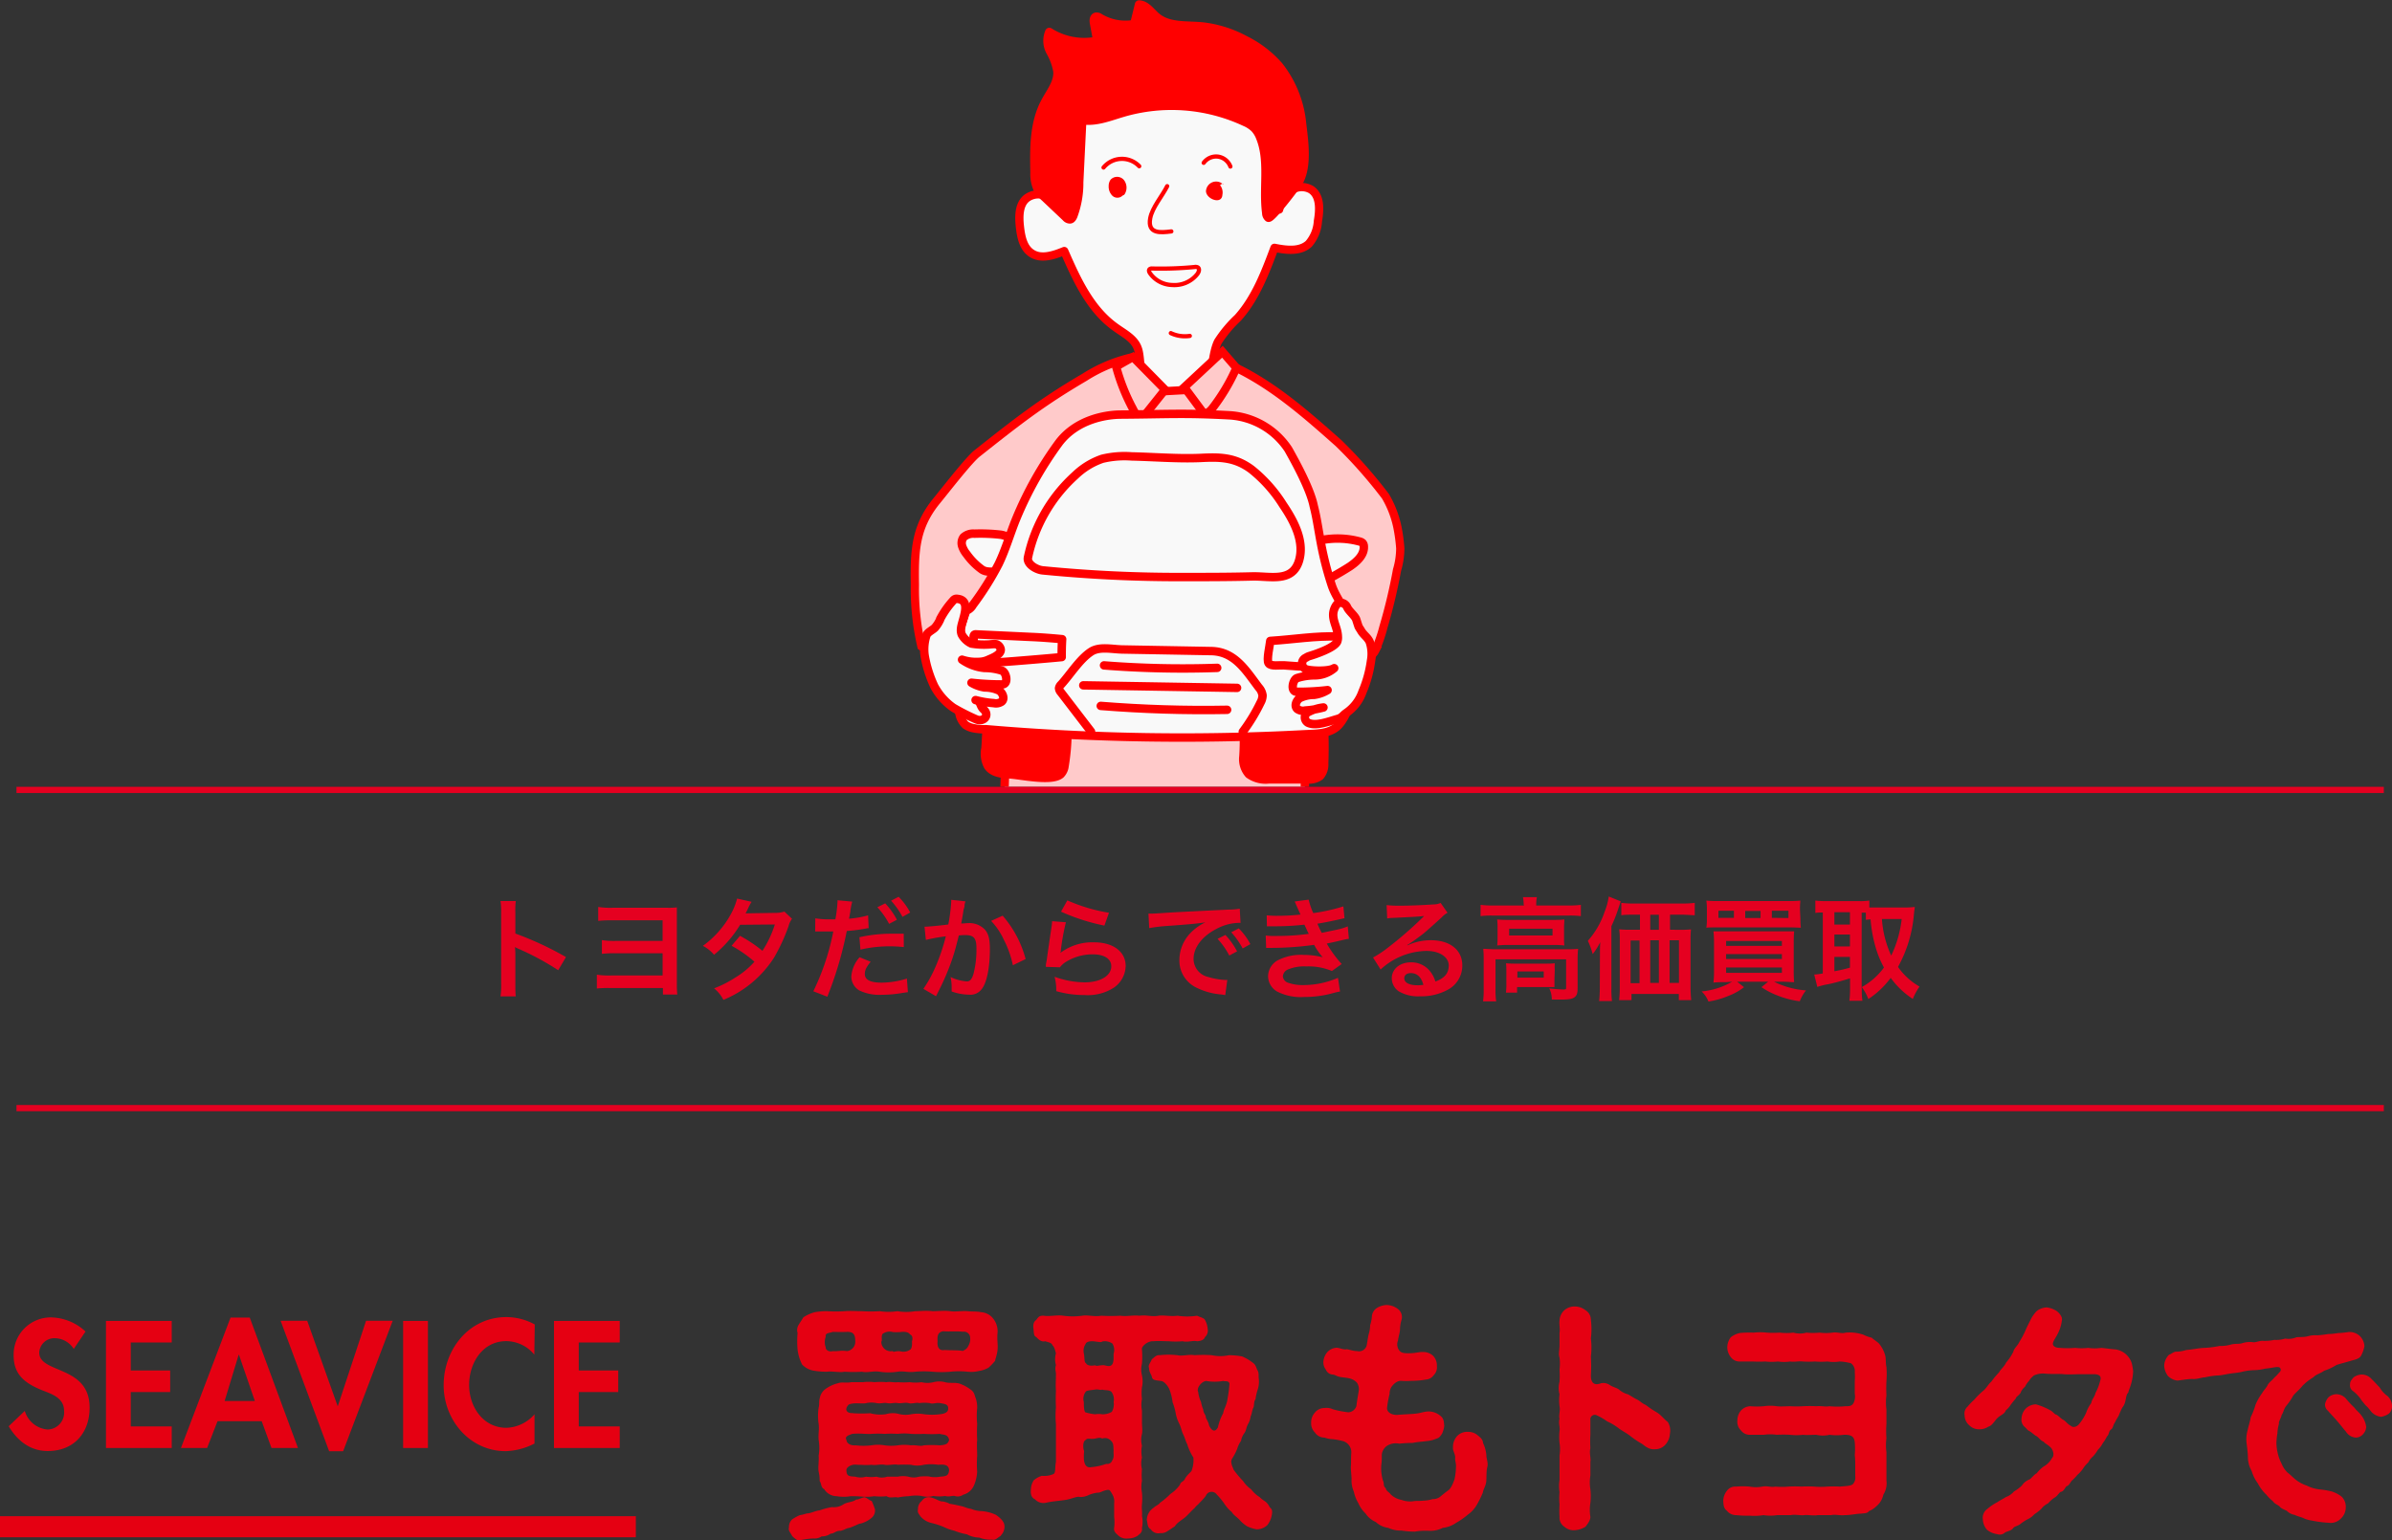 <svg xmlns="http://www.w3.org/2000/svg" xmlns:xlink="http://www.w3.org/1999/xlink" viewBox="0 0 385.98 248.64"><rect x="0" y="0" width="385.98" height="248.64" fill="#333333" stroke="none"/><defs><style>.cls-1,.cls-10,.cls-4{fill:none;}.cls-2{clip-path:url(#clip-path);}.cls-3,.cls-5{fill:#ffcaca;}.cls-10,.cls-4,.cls-5,.cls-6,.cls-7,.cls-8,.cls-9{stroke:red;}.cls-10,.cls-4,.cls-6,.cls-7,.cls-8,.cls-9{stroke-linecap:round;stroke-linejoin:round;}.cls-4,.cls-7,.cls-9{stroke-width:1.36px;}.cls-5{stroke-miterlimit:10;}.cls-5,.cls-6{stroke-width:1.33px;}.cls-6,.cls-9{fill:#f9f9f9;}.cls-11,.cls-7,.cls-8{fill:red;}.cls-8{stroke-width:1.56px;}.cls-10{stroke-width:0.68px;}.cls-12{fill:#e50020;}.cls-13{fill:#e50012;}</style><clipPath id="clip-path" transform="translate(0 -1)"><rect class="cls-1" x="142.45" width="90" height="128"/></clipPath></defs><g id="レイヤー_2" data-name="レイヤー 2"><g id="Contents"><g class="cls-2"><path class="cls-3" d="M210.65,133.83c-.14-1.34-.16-14.89.26-17.76l-48.47-2.81c.1,2.47-.42,17.78-.5,18.74Z" transform="translate(0 -1)"/><path class="cls-4" d="M162.44,113.26c.1,2.47-.42,17.78-.5,18.74" transform="translate(0 -1)"/><path class="cls-4" d="M210.91,116.07c-.42,2.87-.4,16.42-.26,17.76" transform="translate(0 -1)"/><path class="cls-5" d="M218.74,108.11c1-.49,2.61-1,3.16-2.07a24.23,24.23,0,0,0,1.34-3.84A88.59,88.59,0,0,0,225.43,93a12.5,12.5,0,0,0,.52-3.52,27.45,27.45,0,0,0-.46-3.38,16.35,16.35,0,0,0-1.93-5A75.88,75.88,0,0,0,216,72.53c-5.53-4.91-11.19-9.91-18-12.84l-15.13-1.06A24.35,24.35,0,0,0,175,61.9C168,66,164.09,69.1,157.66,74.19c-1.36,1.07-5.39,6.29-6.5,7.63-3.47,4.23-3.62,8.11-3.53,13.58a40.43,40.43,0,0,0,1.06,9.94l13.72,8.85,46.15.75Z" transform="translate(0 -1)"/><path class="cls-6" d="M183.57,57.16c.59,1.46.26,4.56,1.35,7.15l10.38-.57c.07-1.91.37-5.94,1.26-7.63a20.18,20.18,0,0,1,3.18-3.8c2.86-3.19,4.41-7.3,5.91-11.31,1.9.38,4.12.67,5.54-.65a6.17,6.17,0,0,0,1.47-3.65c.31-1.82.44-4.08-1.1-5.1a3,3,0,0,0-3.33.22,5.21,5.21,0,0,0-1.82,3l-1.3-15.08L186,10.76l-13.75,6.63L172,29.08l-.86,5.71a5.12,5.12,0,0,0-2.35-2.16,3.14,3.14,0,0,0-3.08.33c-1.32,1-1.32,3-1.13,4.67s.55,3.4,1.91,4.27c1.54,1,3.55.31,5.24-.38,2,4.59,4.19,9.41,8.28,12.32C181.33,54.8,183,55.62,183.57,57.16Z" transform="translate(0 -1)"/><path class="cls-7" d="M159.28,117.48c-.09,1-.17,3.32-.26,4.32a4.28,4.28,0,0,0,.41,2.88c.74,1.07,2.21,1.24,3.5,1.31,1.79.1,6.74,1.23,8.21,0a2.31,2.31,0,0,0,.64-1.36,35,35,0,0,0,.47-6.22Z" transform="translate(0 -1)"/><path class="cls-8" d="M200.74,117.87a39.87,39.87,0,0,1,0,5.24,3.56,3.56,0,0,0,.85,2.78,4.53,4.53,0,0,0,3.13.81h6.21a2.9,2.9,0,0,0,2-.5,2.78,2.78,0,0,0,.64-2,68.23,68.23,0,0,0-.1-7.15Z" transform="translate(0 -1)"/><path class="cls-5" d="M180.1,60.17A31.87,31.87,0,0,0,182.81,67a5.65,5.65,0,0,0,.8,1.23.72.72,0,0,0,.36.24c.29.06.53-.18.71-.41L188,63.9l-5.18-5.27Z" transform="translate(0 -1)"/><path class="cls-5" d="M199.51,60.38a31.51,31.51,0,0,1-3.87,6.51c-.35.45-.92,1-1.43.67a1.25,1.25,0,0,1-.38-.38L191.1,63.5l6.15-5.73Z" transform="translate(0 -1)"/><path class="cls-9" d="M161,93.34c-.9-.14-1.8.09-2.55-.41A10.68,10.68,0,0,1,156,90.47a4.14,4.14,0,0,1-.74-1.31,1.6,1.6,0,0,1,.22-1.44,2.33,2.33,0,0,1,1.75-.58,28.86,28.86,0,0,1,4.26.17,3.76,3.76,0,0,1,1.29.46C164.11,88.45,163.55,93.75,161,93.34Z" transform="translate(0 -1)"/><path class="cls-9" d="M214.79,94.22c1-.55,2-1.13,3-1.77,1.16-.78,2.38-1.88,2.28-3.27a.84.84,0,0,0-.18-.52,1,1,0,0,0-.4-.23,13.66,13.66,0,0,0-6.11-.28c-1.45.14-1.91,3.53-1.14,4.61S213.9,94.71,214.79,94.22Z" transform="translate(0 -1)"/><path class="cls-9" d="M170.89,72.44A58.27,58.27,0,0,0,164,84.68c-1,2.44-1.72,5-2.86,7.36a46.82,46.82,0,0,1-4.15,6.6,2.06,2.06,0,0,1-1.08.94l-.6,1.78a25.75,25.75,0,0,0-.51,14.73,3.53,3.53,0,0,0,1,1.93,3.43,3.43,0,0,0,1.39.54,8.12,8.12,0,0,0,1.91.14,371.5,371.5,0,0,0,51.25.83c1.94-.1,4.29,0,5.68-1.52,1.57-1.76,2.24-4.78,2.57-7a33.67,33.67,0,0,0,0-8.15l-1.21-2.43c-.68-1.72-1.93-3.2-2.51-5-1.91-5.82-2-9.33-2.89-12.74-.56-2.81-3-7.2-4.1-9.16a12.27,12.27,0,0,0-9.38-5.49c-7.57-.41-10.13-.17-17.71-.12C178.35,67.94,173.72,68.73,170.89,72.44Z" transform="translate(0 -1)"/><path class="cls-10" d="M188.34,31.05c-.8,1.6-2.42,3.45-2.74,5.19-.46,2.55,1.67,2.33,3.41,2.11" transform="translate(0 -1)"/><path class="cls-10" d="M194.23,27.28a2.49,2.49,0,0,1,2.31-1,2.52,2.52,0,0,1,2,1.6" transform="translate(0 -1)"/><path class="cls-10" d="M183.83,27.83a3.86,3.86,0,0,0-5.76.21" transform="translate(0 -1)"/><path class="cls-11" d="M196.87,30.89a1.86,1.86,0,0,1,.38,1.54c-.08,1.66-2.6.73-2.65-.57A1.64,1.64,0,0,1,197,30.49C197.71,31,197.52,30.32,196.87,30.89Z" transform="translate(0 -1)"/><path class="cls-11" d="M181.52,32.27a2,2,0,0,0-.2-2.26,1.44,1.44,0,0,0-2.12,0,1.74,1.74,0,0,0-.3,1,2.08,2.08,0,0,0,.61,1.6,1.19,1.19,0,0,0,1.59,0C181.32,32.43,181.36,32.55,181.52,32.27Z" transform="translate(0 -1)"/><path class="cls-10" d="M192.73,44.1a.86.86,0,0,1,.55.06c.34.23.17.76-.08,1.08A4.71,4.71,0,0,1,189.13,47a4.49,4.49,0,0,1-3.59-1.94c-.12-.2-.22-.48,0-.64a.56.56,0,0,1,.34-.08A56.61,56.61,0,0,0,192.73,44.1Z" transform="translate(0 -1)"/><path class="cls-10" d="M188.93,54.77a5.3,5.3,0,0,0,3.06.45" transform="translate(0 -1)"/><path class="cls-7" d="M210.11,21.05a17.8,17.8,0,0,0-3.74-9.41,17.74,17.74,0,0,0-5.48-4.2A19,19,0,0,0,194,5.27c-2.55-.24-5.41.1-7.37-1.54-.91-.76-1.64-1.94-2.83-2l-.62,2.53a1,1,0,0,1-.27.55,1,1,0,0,1-.5.16,8.12,8.12,0,0,1-4.94-1.09.84.84,0,0,0-.62-.18c-.37.1-.39.63-.32,1l.53,2.88a10.53,10.53,0,0,1-7.74-1.42,3.63,3.63,0,0,0,.19,3.23,9.69,9.69,0,0,1,1.13,3.15c.12,1.8-1.16,3.33-2,4.92-1.83,3.42-1.79,7.51-1.7,11.39a5.71,5.71,0,0,0,.47,2.6,5.64,5.64,0,0,0,1.22,1.45L172,36.09a.85.85,0,0,0,.64.32c.27,0,.44-.31.55-.56a15.22,15.22,0,0,0,.95-5.45l.49-10c2.2.35,4.39-.56,6.53-1.19a28,28,0,0,1,19.71,1.48,5.13,5.13,0,0,1,1.55,1,4.43,4.43,0,0,1,.91,1.46c1.56,3.81.45,8.15,1,12.23a1,1,0,0,0,.33.76c.42.28,4.42-4.94,5-5.91C211,27.7,210.44,23.74,210.11,21.05Z" transform="translate(0 -1)"/><path class="cls-4" d="M176.05,119.08l-4.87-6.35a1.1,1.1,0,0,1-.29-.65,1.08,1.08,0,0,1,.34-.6c1.46-1.6,3-4.1,4.83-5.29,1.36-.89,3.43-.39,5-.36l14.36.26c3.81.06,5.59,3.08,7.69,5.86a2.39,2.39,0,0,1,.62,1.3,2.45,2.45,0,0,1-.32,1.14,28.45,28.45,0,0,1-2.87,4.72" transform="translate(0 -1)"/><path class="cls-4" d="M215.69,108.74c.11,0,.29-4.58.28-5-3.68-.14-7.29.48-11,.71-.05.69-.64,3.08-.26,3.62s1.85.27,2.45.32C210,108.62,212.85,108.73,215.69,108.74Z" transform="translate(0 -1)"/><path class="cls-4" d="M157.11,108.05l0-4.26a.41.41,0,0,1,.11-.34.43.43,0,0,1,.28-.06l8.89.42c1.68.07,3.32.2,5,.36-.06,1-.08,1.93-.07,2.89C170.13,107.19,157.11,108.33,157.11,108.05Z" transform="translate(0 -1)"/><path class="cls-4" d="M178.15,108.4a161.22,161.22,0,0,0,18.26.4" transform="translate(0 -1)"/><path class="cls-4" d="M174.8,111.62l24.82.41" transform="translate(0 -1)"/><path class="cls-4" d="M177.62,114.94c6.78.54,13.59.76,20.39.63" transform="translate(0 -1)"/><path class="cls-4" d="M168.33,93.07a222.18,222.18,0,0,0,22.49,1.07c3.76,0,7.52,0,11.28-.1,2.91-.06,6.36,1,7.48-2.43,1-3.11-.71-6.41-2.55-9.12a22.72,22.72,0,0,0-5.1-5.73c-2.69-2-5.15-2-8.27-1.84-3.66.15-7.4-.17-11.06-.25a15.29,15.29,0,0,0-4.73.38,11.81,11.81,0,0,0-4.35,2.66A24.7,24.7,0,0,0,165.87,91C165.66,92.08,167.28,93,168.33,93.07Z" transform="translate(0 -1)"/><path class="cls-9" d="M219.23,102.15c-.14-.38-.25-.77-.38-1.15-.2-.61-1.21-1.37-1.47-2a1.21,1.21,0,0,0-1.21-.71c-.53.06-.91,1-1,1.47-.25,1.42.68,2.51.71,4a1.88,1.88,0,0,1-.11.82c-.48,1-3.45,2-4.41,2.29a2.07,2.07,0,0,0-.62.29,1,1,0,0,0,0,1.86c.62.26,3.64.41,4.55-.17a4.88,4.88,0,0,1-3.18,1.16,9.67,9.67,0,0,0-2.82.44c-.69.24-1.13,2.23,0,2.21a39.5,39.5,0,0,0,4.93-.27,5.7,5.7,0,0,1-2.17.77,5.19,5.19,0,0,0-2.27.5c-.56.31-1,1.29-.44,1.78a1.57,1.57,0,0,0,1.28.24,15.11,15.11,0,0,0,2.94-.49,6.84,6.84,0,0,0-2.7.89,1,1,0,0,0,.17,1.56c1.26.66,3.46-.22,4.82-.6.73-.2.8-.57,1.44-1a6.9,6.9,0,0,0,2.56-3.38,19.42,19.42,0,0,0,1.38-5,6.06,6.06,0,0,0-.19-3c-.34-.83-1.06-1.16-1.49-2A4.78,4.78,0,0,1,219.23,102.15Z" transform="translate(0 -1)"/><path class="cls-9" d="M151.7,101l0-.06a14.31,14.31,0,0,1,2.1-3,.85.85,0,0,1,.27-.23.65.65,0,0,1,.39-.05c2.54.22.63,3.61.61,4.91a1.92,1.92,0,0,0,.11.83,3.4,3.4,0,0,0,1.57,1.48,12.49,12.49,0,0,0,2.67.15c.34,0,1.18-.15,1.47,0a1.09,1.09,0,0,1,.59.78c.1.83-1.34,1.39-1.95,1.65a3.66,3.66,0,0,1-1.52.37,7.3,7.3,0,0,1-2.77-.35,7.53,7.53,0,0,0,3.63,1.34,9,9,0,0,1,2.82.44c.69.23,1.13,2.22,0,2.21a43.74,43.74,0,0,1-4.93-.27,5.89,5.89,0,0,0,2.16.77,5.37,5.37,0,0,1,2.28.49c.56.32,1,1.3.44,1.79a1.64,1.64,0,0,1-1.29.24,16,16,0,0,1-2.93-.49c.94.23.64.91,1.31,1.52,1,.9.05,2.07-1.16,1.61a33.55,33.55,0,0,1-3.76-1.91,10,10,0,0,1-3.07-3.49,19.34,19.34,0,0,1-1.54-4.95,7.16,7.16,0,0,1,.3-3.25c.2-.5,1-.84,1.37-1.22A5.47,5.47,0,0,0,151.7,101Z" transform="translate(0 -1)"/></g><rect class="cls-12" x="2.66" y="127" width="382" height="1"/><rect class="cls-12" x="2.66" y="178.36" width="382" height="1"/><path class="cls-12" d="M80.76,161.83a12,12,0,0,0,.11-2V148.28a10.58,10.58,0,0,0-.11-1.84h2.47a12.38,12.38,0,0,0-.07,1.89v3.35a52.78,52.78,0,0,1,8.17,3.8l-1.26,2.12a43.57,43.57,0,0,0-6.37-3.44,5.52,5.52,0,0,1-.61-.3,10,10,0,0,1,.07,1.22v4.75c0,.94,0,1.41.07,2Z" transform="translate(0 -1)"/><path class="cls-12" d="M98.64,160.48a19.75,19.75,0,0,0-2.33.07v-2.23a12.67,12.67,0,0,0,2.36.13h8.25v-3.58H99.43a17,17,0,0,0-2.31.09v-2.22a12.81,12.81,0,0,0,2.34.13h7.46v-3.32H98.85a18.89,18.89,0,0,0-2.32.09v-2.25a12.6,12.6,0,0,0,2.36.13h8.73a10.87,10.87,0,0,0,1.6-.06c0,.4,0,.8,0,1.54v10.75a15.55,15.55,0,0,0,.07,1.78h-2.32v-1.05Z" transform="translate(0 -1)"/><path class="cls-12" d="M127.8,149.3a3.37,3.37,0,0,0-.56,1.21,30.44,30.44,0,0,1-2.3,5,17.65,17.65,0,0,1-8.21,6.88,5.79,5.79,0,0,0-1.5-1.86,18.14,18.14,0,0,0,3.51-1.8,13.06,13.06,0,0,0,3-2.5,20,20,0,0,0-3.69-2.57l1.36-1.61a22.84,22.84,0,0,1,3.62,2.42,17.25,17.25,0,0,0,2-4.25l-5.6.05a18.9,18.9,0,0,1-4.21,4.84,5.94,5.94,0,0,0-1.8-1.44,15.41,15.41,0,0,0,4.52-5.13,10.78,10.78,0,0,0,1-2.5l2.34.52a8,8,0,0,0-.54,1c-.22.48-.34.7-.43.86.29,0,.29,0,4.68-.07a4.78,4.78,0,0,0,1.58-.21Z" transform="translate(0 -1)"/><path class="cls-12" d="M131.56,149.23a14.17,14.17,0,0,0,2.41.16l.83,0a22.12,22.12,0,0,0,.34-2.75,2.33,2.33,0,0,0,0-.33l2.38.22a11.49,11.49,0,0,0-.29,1.41c0,.21-.07.46-.12.79,0,.09-.06.23-.11.56a16.83,16.83,0,0,0,3.08-.54l.09,2.07H140l-.41.08a25.42,25.42,0,0,1-2.95.37,59.81,59.81,0,0,1-3.14,10.61l-2.26-.88a38.81,38.81,0,0,0,3.22-9.65h-.18l-.4,0h-1.28c-.25,0-.57,0-.72,0a2.38,2.38,0,0,0-.34,0Zm8.93,7c-.72.92-.94,1.35-.94,2,0,.91.9,1.38,2.7,1.38a14,14,0,0,0,4.09-.66l.16,2.19-.88.13a19.61,19.61,0,0,1-3.35.3,7.42,7.42,0,0,1-3.62-.71,2.63,2.63,0,0,1-1.28-2.22,5.18,5.18,0,0,1,1.34-3.13Zm5.35-2.36a20.79,20.79,0,0,0-7,.41l-.16-2a23.32,23.32,0,0,1,5.37-.57c.54,0,.95,0,1.78,0Zm-3-7.06a12,12,0,0,1,1.89,2.65l-1.26.66a12.44,12.44,0,0,0-1.9-2.68Zm2.79,2.18a13.24,13.24,0,0,0-1.84-2.61l1.21-.63a10.43,10.43,0,0,1,1.87,2.54Z" transform="translate(0 -1)"/><path class="cls-12" d="M155.79,146.49a4.14,4.14,0,0,0-.15.56c0,.24,0,.32-.1.61s-.06.38-.31,1.73c-.07.4-.07.43-.13.67.53,0,.78-.06,1.12-.06a3.47,3.47,0,0,1,2.66,1c.62.68.85,1.55.85,3.19,0,3.09-.52,5.56-1.39,6.55a2.27,2.27,0,0,1-2,.81,8.72,8.72,0,0,1-2.78-.52c0-.36,0-.62,0-.79a7.12,7.12,0,0,0-.18-1.54,7.31,7.31,0,0,0,2.63.71c.52,0,.81-.35,1.08-1.23a15.83,15.83,0,0,0,.47-4.1c0-1.66-.42-2.15-1.84-2.15a9.76,9.76,0,0,0-1,.06c-.55,2.2-.71,2.74-1.1,3.91a39.41,39.41,0,0,1-2.16,5.06l-.27.54c-.06.1-.06.12-.15.3L149,160.61a20.19,20.19,0,0,0,1.88-3.39,30.9,30.9,0,0,0,1.74-5.09,30.22,30.22,0,0,0-3.22.58l-.22-2.13c.67,0,2.85-.22,3.84-.36a28.42,28.42,0,0,0,.47-3.64v-.34Zm6,2.31a17.52,17.52,0,0,1,3.71,7l-2.06,1a15.94,15.94,0,0,0-1.44-4.08,11.29,11.29,0,0,0-2.07-3.08Z" transform="translate(0 -1)"/><path class="cls-12" d="M172,149.86a37.06,37.06,0,0,0-.81,4.43c0,.25,0,.25-.09.52l0,0a8.55,8.55,0,0,1,5.46-1.71c3.06,0,5.08,1.51,5.08,3.81a4.37,4.37,0,0,1-1.86,3.48,7.74,7.74,0,0,1-4.75,1.22,16.31,16.31,0,0,1-4.59-.63,8.31,8.31,0,0,0-.27-2.32,14.55,14.55,0,0,0,4.84.9c2.54,0,4.31-1.06,4.31-2.59,0-1.21-1.14-1.93-3-1.93a8.19,8.19,0,0,0-4.48,1.32,3.74,3.74,0,0,0-.81.77l-2.27-.07c0-.33,0-.4.14-1.08.15-1.12.44-3.12.76-5.24a8,8,0,0,0,.11-1.05Zm.23-3.53a27.33,27.33,0,0,0,6.72,2l-.74,2.07a32.62,32.62,0,0,1-7-2.25Z" transform="translate(0 -1)"/><path class="cls-12" d="M185.32,148.46H186c.32,0,.32,0,3-.18,1.31-.07,4.39-.23,9.2-.46a10.14,10.14,0,0,0,1.85-.15l.13,2.29-.38,0a8,8,0,0,0-3.56,1c-2.29,1.19-3.64,3-3.64,4.81a3,3,0,0,0,2.39,2.93,11,11,0,0,0,2.69.47l.36,0-.33,2.45c-.23-.05-.27-.05-.61-.1a11,11,0,0,1-4.21-1.19,4.82,4.82,0,0,1-2.58-4.34A6.29,6.29,0,0,1,192,151.7a8,8,0,0,1,2.51-1.82c-1.46.21-2.58.32-6.07.57a24.7,24.7,0,0,0-3,.36Zm12.41,3.45a11.69,11.69,0,0,1,1.89,2.65l-1.26.67a12.23,12.23,0,0,0-1.89-2.69Zm2.79,2.18a12.84,12.84,0,0,0-1.84-2.61l1.21-.63a10.43,10.43,0,0,1,1.87,2.54Z" transform="translate(0 -1)"/><path class="cls-12" d="M204.4,148.74a13.74,13.74,0,0,0,1.73.08,32.94,32.94,0,0,0,3.71-.2,3.14,3.14,0,0,0-.2-.47c-.45-1-.7-1.6-.72-1.64l2.25-.3a11.4,11.4,0,0,0,.74,2.17,28.76,28.76,0,0,0,4.86-1.08l.18,1.91-.61.13c-1.21.29-3.2.68-3.76.75a15.79,15.79,0,0,0,.7,1.48l2.49-.52a9.86,9.86,0,0,0,1.71-.52l.18,2a10,10,0,0,0-1.14.23c-.74.18-1.33.31-1.76.4l-.67.14a18.61,18.61,0,0,0,2.41,3.3l-1.58,1.13a9.7,9.7,0,0,0-4.14-.74,6.89,6.89,0,0,0-3,.51,1.3,1.3,0,0,0-.77,1.1,1.19,1.19,0,0,0,.77,1,7.08,7.08,0,0,0,2.58.4,14,14,0,0,0,5.54-1.17l.33,2.21a12,12,0,0,0-1.17.27,17.12,17.12,0,0,1-4.61.61A8.29,8.29,0,0,1,206,161a2.91,2.91,0,0,1-1.38-2.47,3,3,0,0,1,1.51-2.5,8.09,8.09,0,0,1,4.2-.9,12.5,12.5,0,0,1,3.11.38,10.66,10.66,0,0,1-1.39-2,51.68,51.68,0,0,1-7,.49l-.74,0-.07-2a10.93,10.93,0,0,0,1.85.07,36.09,36.09,0,0,0,5.1-.34c-.11-.22-.18-.32-.33-.67s-.23-.48-.38-.81a41.65,41.65,0,0,1-4.82.26c-.76,0-.85,0-1.23,0Z" transform="translate(0 -1)"/><path class="cls-12" d="M227.12,153.59a8.77,8.77,0,0,1,3.78-.83c3.08,0,5.06,1.58,5.06,4.05a4.39,4.39,0,0,1-2.45,4,8.85,8.85,0,0,1-4.35,1,6.1,6.1,0,0,1-3.5-.83,2.59,2.59,0,0,1-1.08-2.07c0-1.5,1.3-2.58,3.1-2.58a3.84,3.84,0,0,1,3.11,1.48,4.78,4.78,0,0,1,.83,1.62c1.5-.56,2.15-1.33,2.15-2.61s-1.39-2.33-3.57-2.33a11.11,11.11,0,0,0-7.42,3l-1.22-1.94a16.79,16.79,0,0,0,2.54-1.7,60.59,60.59,0,0,0,5.38-4.68s.22-.21.32-.32v0c-.69.09-1.84.16-5.1.31a4.54,4.54,0,0,0-.86.09l-.09-2.16a16.81,16.81,0,0,0,2.12.1c1.53,0,3.73-.09,5.48-.21a2.65,2.65,0,0,0,1.11-.24l1.12,1.59a3.64,3.64,0,0,0-.94.74c-.9.82-2.21,2-2.83,2.52-.32.27-1.62,1.24-2,1.47a7.1,7.1,0,0,1-.73.47Zm.54,4.48c-.65,0-1.06.32-1.06.83,0,.72.81,1.13,2.14,1.13a5.09,5.09,0,0,0,.94-.07C229.35,158.72,228.67,158.07,227.66,158.07Z" transform="translate(0 -1)"/><path class="cls-12" d="M245.86,146.94a5.78,5.78,0,0,0-.11-1.13H248a5.16,5.16,0,0,0-.11,1.11v.24h5.31a14.25,14.25,0,0,0,1.89-.11v1.82a14.23,14.23,0,0,0-1.87-.09H240.76a14.09,14.09,0,0,0-1.85.09v-1.82a15.08,15.08,0,0,0,2,.11h5Zm-6.45,8.84a14.19,14.19,0,0,0-.07-1.63c.58,0,1.1.07,1.87.07h11.67a15.47,15.47,0,0,0,1.77-.07,13.51,13.51,0,0,0-.08,1.62v4.59c0,.9-.09,1.24-.43,1.55s-.9.43-2.16.43c-.38,0-.47,0-1,0a5.62,5.62,0,0,0-.58,0,3.89,3.89,0,0,0-.4-1.8c1,.11,1.77.17,2.27.17s.44-.1.44-.38v-4.49H241.32v4.79a12.25,12.25,0,0,0,.11,2h-2.12a13.49,13.49,0,0,0,.1-2Zm2.24-5.06a12.3,12.3,0,0,0-.06-1.31,16.62,16.62,0,0,0,1.75.07h7.49a14.22,14.22,0,0,0,1.6-.07c0,.47-.05.74-.05,1.31v1.55c0,.7,0,.9.05,1.34a12.57,12.57,0,0,0-1.69-.08h-7.45a13.94,13.94,0,0,0-1.7.08,11.75,11.75,0,0,0,.06-1.34Zm9.18,8.39c0,.53,0,.89,0,1.21-.34,0-1,0-1.49,0h-4.54v.9H243a10.07,10.07,0,0,0,.07-1.46v-2.09a9.77,9.77,0,0,0-.06-1.19,14.08,14.08,0,0,0,1.46.06h4.94c.68,0,.93,0,1.47-.06a11.24,11.24,0,0,0,0,1.15ZM243.52,152h7v-1.1h-7Zm1.33,6.8h4.25v-1h-4.25Z" transform="translate(0 -1)"/><path class="cls-12" d="M258.17,155.08c0-.74,0-1.06.05-2A11,11,0,0,1,257,155a11.79,11.79,0,0,0-.78-2.14,13.54,13.54,0,0,0,2.7-4.68,10.44,10.44,0,0,0,.67-2.48l1.94.79c-.14.41-.19.57-.34,1a23.42,23.42,0,0,1-1.17,3v10a15.84,15.84,0,0,0,.09,2.09h-2.07a19.33,19.33,0,0,0,.11-2.1Zm13.07-4a14.13,14.13,0,0,0,1.62-.07,15.64,15.64,0,0,0-.07,1.69v7.48a21.72,21.72,0,0,0,.11,2.25h-2v-1h-7.64v1h-2a16,16,0,0,0,.11-2v-7.7a11.53,11.53,0,0,0-.09-1.73,15.28,15.28,0,0,0,1.66.07h1.69v-2.43h-.88c-.88,0-1.55,0-2.13.09v-2a16,16,0,0,0,2.13.11h7.53a16.84,16.84,0,0,0,2.19-.11v2c-.52,0-1.24-.09-2.12-.09h-1.87v2.43Zm-8.12,1.73v6.88h1.44v-6.88Zm4.56-4.16h-1.39v2.43h1.39Zm-1.39,11h1.39v-6.88h-1.39Zm3.12,0h1.51v-6.88h-1.51Z" transform="translate(0 -1)"/><path class="cls-12" d="M278.44,159.53c-.78,0-1.32,0-1.95.07a17.94,17.94,0,0,0,.09-2.12v-4.15a17.84,17.84,0,0,0-.09-2c.56,0,.94,0,1.89,0h9.13c1.05,0,1.48,0,2,0-.05.59-.07,1.08-.07,2v4.2a19,19,0,0,0,.07,2c-.59,0-1.13-.07-1.9-.07h-1.34a13.69,13.69,0,0,0,5.15,1.4,6.61,6.61,0,0,0-1,1.75,14.35,14.35,0,0,1-3.53-.9,12.62,12.62,0,0,1-2.66-1.37l1.08-.88h-5l1.11.88a9.56,9.56,0,0,1-2.47,1.39,13.93,13.93,0,0,1-3.27.93,4.44,4.44,0,0,0-1.1-1.63,12.18,12.18,0,0,0,4.93-1.57Zm12.08-10.25a11,11,0,0,0,.07,1.46c-.43,0-.9-.05-1.89-.05H277.21c-.9,0-1.47,0-1.87.05a8.46,8.46,0,0,0,.09-1.46v-1.4a9.49,9.49,0,0,0-.09-1.51,20.14,20.14,0,0,0,2,.07h11.18a19.66,19.66,0,0,0,2-.07,12.53,12.53,0,0,0-.07,1.51ZM279.79,148h-2.5v1.15h2.5Zm-1.26,5.67h9v-.79h-9Zm0,2.12h9V155h-9Zm0,2.24h9v-.87h-9Zm5.56-10h-2.48v1.15h2.48Zm4.5,1.15V148h-2.68v1.15Z" transform="translate(0 -1)"/><path class="cls-12" d="M300.42,160.59a11.44,11.44,0,0,0,.11,1.95h-2.11a16.32,16.32,0,0,0,.11-1.95v-1.67c-1.8.54-3,.86-3.84,1a10.76,10.76,0,0,0-1.44.38l-.5-2a9.48,9.48,0,0,0,1.38-.18v-9.83c-.61,0-.81,0-1.2.07v-2a13.27,13.27,0,0,0,1.62.09H300a9.84,9.84,0,0,0,1.64-.09v1.12c.32,0,.7,0,1.15,0h4.72a14.13,14.13,0,0,0,1.46-.09c0,.23-.08.59-.13,1.13a21.21,21.21,0,0,1-2.57,8.55,10.57,10.57,0,0,0,3.47,3.17,9.79,9.79,0,0,0-1.08,2,13.48,13.48,0,0,1-3.57-3.4,14.16,14.16,0,0,1-3.61,3.42,7.89,7.89,0,0,0-1.1-2ZM296,150.24h2.51v-2H296Zm0,3.53h2.51v-1.93H296Zm0,4a25.24,25.24,0,0,0,2.51-.58v-1.74H296Zm4.4,2.57a11.15,11.15,0,0,0,3.6-3.17,16.11,16.11,0,0,1-1.33-3.22,22.27,22.27,0,0,1-.83-4.55,5.63,5.63,0,0,0-.76.07v-1.15a5.59,5.59,0,0,0-.68,0Zm3.27-11a16.92,16.92,0,0,0,1.5,5.9,18.19,18.19,0,0,0,1.69-5.9Z" transform="translate(0 -1)"/><path class="cls-13" d="M141.19,244.63a1.58,1.58,0,0,1-.66,1.46,4.63,4.63,0,0,1-1.63.82c-.37,0-1.06.49-2,.74-.29,0-1,.48-1.39.44-.65,0-1,.49-1.47.45a2.4,2.4,0,0,1-1.46.45,2,2,0,0,1-1.35.33,14.71,14.71,0,0,0-2.12.28c-.41.17-.86-.28-1.27-.65-.28-.57-.69-.9-.53-1.39a1.71,1.71,0,0,1,.49-1.3,7.22,7.22,0,0,1,1.27-.7c.57-.08.93-.24,1.18-.28.57,0,1.35-.45,2-.49a11.38,11.38,0,0,1,2-.53,2.78,2.78,0,0,0,1.92-.49c.73-.37,1.42-.29,2-.74.29.05.53-.16,1.27-.36.37,0,.73.45,1.22.61A10.55,10.55,0,0,1,141.19,244.63ZM128.7,216.15a1.56,1.56,0,0,1,.2-1.35c.21-.37.49-.74.74-1.18a6.6,6.6,0,0,1,1.83-.82,11,11,0,0,1,2-.16,22,22,0,0,0,2.82,0c.9-.08,1.92,0,2.81,0a22.74,22.74,0,0,0,2.86,0,9.72,9.72,0,0,0,2.86,0,8.47,8.47,0,0,0,2.85,0c.74,0,1.76-.13,2.82,0,.77,0,2-.13,2.85,0s1.8-.08,2.82,0c.57.08,1.35,0,2.16.16a2.71,2.71,0,0,1,1.92,1,3.33,3.33,0,0,1,.73,2.33c-.12,1.06.09,1.87,0,2.73s-.36,1.47-.4,1.8a11.38,11.38,0,0,1-1.06,1.1,4.37,4.37,0,0,1-1.55.53,5.13,5.13,0,0,1-1.8.12,13.28,13.28,0,0,0-2.82,0,17,17,0,0,1-2.85,0,16.53,16.53,0,0,0-2.82,0c-1.14.16-1.87-.16-2.85,0a9.77,9.77,0,0,1-2.86,0c-1.1-.16-2,.2-2.86,0a22,22,0,0,1-2.81,0c-.82.16-2.08-.12-2.82,0a12.61,12.61,0,0,1-2.12-.16,3.42,3.42,0,0,1-1.92-1,7.29,7.29,0,0,1-.73-2.41A15.07,15.07,0,0,1,128.7,216.15Zm18,26.35a10.05,10.05,0,0,0-1.83.21c-.49-.17-1.27.2-1.8-.21a9.27,9.27,0,0,1-2,0,7.92,7.92,0,0,1-1.79.08,19.65,19.65,0,0,0-2-.08,7,7,0,0,1-2.29,0,2.39,2.39,0,0,1-2-1.14c-.57-.28-.4-.9-.73-1.3a6,6,0,0,0-.16-1.51c-.13-.74.08-1.68,0-2.57a7.89,7.89,0,0,0,0-2.57c-.09-.78.12-1.76,0-2.58a8.78,8.78,0,0,1,0-2.61c.16-.61,0-.93.2-1.63a2.3,2.3,0,0,1,.9-1.39,5.81,5.81,0,0,1,2-.93c.69-.25,1.26,0,2.16-.17.73,0,1.22,0,1.88,0a7.32,7.32,0,0,1,1.87,0,10.17,10.17,0,0,1,1.92,0c.65-.12,1.1.08,1.88,0a13.53,13.53,0,0,0,1.91,0,6.88,6.88,0,0,0,1.88,0,4.13,4.13,0,0,0,1.92,0,3.69,3.69,0,0,1,1.88,0c.77.21,1.34,0,2.28.21a6.7,6.7,0,0,1,2,1.1c.49.41.49.9.69,1.34a4.67,4.67,0,0,1,.21,1.51,12.93,12.93,0,0,0,0,2.57,24.66,24.66,0,0,0,0,2.58c-.08.77,0,1.91,0,2.57a17,17,0,0,0,0,2.57,6.58,6.58,0,0,1-.53,2.24,2.6,2.6,0,0,1-1.72,1.47,1.52,1.52,0,0,1-1.38.2c-.41-.08-.94.21-1.55,0a5.65,5.65,0,0,1-1.88,0,3.68,3.68,0,0,1-1.92,0A6.44,6.44,0,0,0,146.65,242.5Zm-13.46-24.15c-.12.61.65.9,1.14.73.69.09,1.22-.16,2.29,0a1.51,1.51,0,0,0,1.34-1.55c0-1-.2-1.59-1.34-1.55s-1.8,0-2.29,0c-.53.21-1.26.13-1.14.78A2.61,2.61,0,0,0,133.19,218.35Zm3.34,15c0,.66.7,1,1.47.94a11,11,0,0,0,2.57,0,6.3,6.3,0,0,1,2.13,0,7.53,7.53,0,0,0,2.12,0,7.49,7.49,0,0,1,2.12,0c.86-.08,1.55.21,2.08,0a18.05,18.05,0,0,1,2.57,0c1.06-.08,1.31-.24,1.51-.85-.16-1-1-.82-1.51-1a19.32,19.32,0,0,1-2.57,0,20.6,20.6,0,0,1-2.08,0,8.73,8.73,0,0,0-2.12,0,16.53,16.53,0,0,0-2.12,0,16.79,16.79,0,0,0-2.13,0c-.53.08-1.91-.13-3.1,0C136.74,232.71,136.37,232.92,136.53,233.32Zm13.43,6a4.9,4.9,0,0,0,1.71,0c.94-.08,1.35-.12,1.43-1.06-.08-.86-.73-.94-1.76-.86a7.52,7.52,0,0,0-2.32,0,4.27,4.27,0,0,1-2.08,0,18.74,18.74,0,0,0-2.12,0c-.53-.16-1.43.13-2.12,0s-1.43.13-2.13,0c-.85.09-1.38,0-2.32,0-.86-.16-1.76.41-1.72.86,0,1,.45,1,1.43,1.06a3,3,0,0,0,1.72,0,6.09,6.09,0,0,0,1.71,0,2.65,2.65,0,0,0,1.71,0c.49,0,1.1,0,1.72,0a4.09,4.09,0,0,1,1.71,0,3,3,0,0,0,1.71,0A8.24,8.24,0,0,1,150,239.32Zm-12.37-10.24a21.16,21.16,0,0,0,2.78,0,6.27,6.27,0,0,0,2.49.16,4,4,0,0,1,2-.08,4.36,4.36,0,0,0,2.12.08,6,6,0,0,1,2.08,0,10.05,10.05,0,0,0,2.57,0c1.14-.12,1.39-.53,1.31-1.1s-.7-.57-1.27-.69c-.73-.12-1.18.2-1.67,0a6.1,6.1,0,0,0-1.72,0c-.4-.16-1.22.16-1.71,0s-1.26.08-1.71,0c-.66-.12-1.11.12-1.72,0s-1.06.12-1.71,0a4.1,4.1,0,0,0-1.71,0c-.62.16-2-.16-2.82.24C136.17,228.51,136.66,229.16,137.59,229.08Zm6.45-10c.08.21.33-.08,1.18,0a1.9,1.9,0,0,0,1.56-.24c.36-.16.36-1,.32-1.31.16-.53.12-1-.32-1.18-.25-.45-1.11-.45-1.56-.37a11.4,11.4,0,0,1-1.18,0,1.93,1.93,0,0,0-1.67.29c-.29.45,0,1-.21,1.26A1.53,1.53,0,0,0,144,219.08Zm17.42,29.79c-.57.28-.85.77-1.42.61a4.92,4.92,0,0,1-2.08-.33,4.27,4.27,0,0,1-2-.53,10,10,0,0,1-2-.57,7.58,7.58,0,0,1-1.72-.61,12.16,12.16,0,0,0-2-.65,3.25,3.25,0,0,1-1.79-1.1c-.25-.41-.49-.53-.37-1.15a1.6,1.6,0,0,1,.61-1.3,1.3,1.3,0,0,1,1.43-.57c.82.16,1.47.69,1.92.65a3.25,3.25,0,0,1,1.14.37c.74.12,1.06.2,1.8.36s1.06.41,1.63.45a4.64,4.64,0,0,0,1.59.37,6.5,6.5,0,0,1,2.45.61c.65.45,1.43,1.1,1.39,1.92A2,2,0,0,1,161.46,248.87Zm-9.14-30c1.15.08,2.17,0,3,.16.29-.2.62-.24.9-.85a2.17,2.17,0,0,0,.25-1.51,1,1,0,0,0-1.15-.74c-.73-.12-2.24,0-3.18-.08-.94.16-.94.86-.9,1.63C151.18,218.64,151.71,219,152.32,218.92Z" transform="translate(0 -1)"/><path class="cls-13" d="M184.27,218.84a14.07,14.07,0,0,1,0,2.28,3.73,3.73,0,0,0,0,1.88,4.41,4.41,0,0,1,0,1.92,7.39,7.39,0,0,0,0,1.88,4.89,4.89,0,0,0,0,1.87c0,.57,0,1.27,0,1.92s.12,1.35,0,1.88a3.66,3.66,0,0,0,0,1.87,5.08,5.08,0,0,0,0,1.92,3.74,3.74,0,0,0,0,1.88,9.84,9.84,0,0,0,0,1.88,5.11,5.11,0,0,0,0,1.91,9.75,9.75,0,0,1,0,1.88c-.08.61.08,1.39,0,1.88a4.43,4.43,0,0,1,0,1.91c.12.74-.37,1-.73,1.31a2.79,2.79,0,0,1-1.51.41,1.91,1.91,0,0,1-1.51-.41c-.33-.33-.86-.65-.74-1.31a6.48,6.48,0,0,0,0-1.75c0-.69,0-1.22,0-2.16a2.27,2.27,0,0,0-.33-1.55c-.32-.57-.4-.66-.69-.66-.9.13-1.18.49-1.63.45a5.4,5.4,0,0,0-1.43.37,2.94,2.94,0,0,1-1.43.33c-.37-.13-1.06.16-1.39.24a6.56,6.56,0,0,1-1.38.29c-.78.12-1.68.16-2.74.4A1.86,1.86,0,0,1,167,243c-.61-.28-.73-.89-.65-1.63a2.9,2.9,0,0,1,.45-1.43,3.77,3.77,0,0,1,1.3-.73,3.68,3.68,0,0,0,1.8-.25c.53-.16.28-1,.49-2,0-.74,0-1.56,0-1.92s0-.86,0-1.43,0-1.71,0-2.73a14.28,14.28,0,0,1,0-2.7,26.8,26.8,0,0,1,0-2.69c-.08-1,0-1.63,0-2.73,0-.41-.21-.78,0-1.43a3.33,3.33,0,0,1,0-1.88c-.13-.45-.25-1.06-.53-1.26-.17-.49-.61-.49-1.19-.7-.73.17-1.18-.41-1.47-.69-.44-.16-.36-.78-.44-1.35s0-1.1.44-1.39c.37-.48.49-.73,1.23-.69.9.16,2.16-.16,3.14,0a11.18,11.18,0,0,0,3.06,0c.86-.16,2,.21,3.06,0a26.71,26.71,0,0,0,3.1,0c1.14.16,1.84-.12,3.1,0,1.19-.16,1.92.21,3.06,0,.86-.12,2,.16,3.06,0a10.08,10.08,0,0,0,3.15,0c.4.21,1.06.33,1.26.65a3.53,3.53,0,0,1,.45,1.43,1.45,1.45,0,0,1-.45,1.39c-.12.41-.61.61-1.26.65-.7-.16-1.51.21-2.33,0a12.89,12.89,0,0,1-2.25,0c-.93,0-1.5-.08-2.48,0C185.21,217.41,184.11,218.35,184.27,218.84Zm-4.57,16.24c-.08-.37.08-1.06-.41-1.51a1.28,1.28,0,0,0-1.43-.37c-.28-.16-.44-.16-1.14,0s-1.26-.16-1.51.21c-.57.24-.41,1.46-.32,1.67s0,.24,0,1.1.2,1.84,1.22,1.63a9.67,9.67,0,0,0,2.41-.53.82.82,0,0,0,.94-.53C179.86,236.18,179.62,235.61,179.7,235.08Zm0-7.79a2.08,2.08,0,0,0-.33-1.6c-.32-.4-1.18-.24-1.51-.4-.2.16-.57-.09-1.14,0s-1.22.12-1.47.28a1.88,1.88,0,0,0-.36,1.72c0,.48,0,1.42.24,1.67a8.59,8.59,0,0,0,1.59.32,3.15,3.15,0,0,1,1.14,0,2.9,2.9,0,0,0,1.55-.4A2.47,2.47,0,0,0,179.7,227.29Zm-.2-9.43a2.19,2.19,0,0,0-1.64-.33c-.16.17-.44.08-1.14,0-.49-.08-1.39-.08-1.55.41a2,2,0,0,0-.28,1.51c.16.61,0,1.43.36,1.59.17.41.9.45,1.47.33.25.2.53,0,1.14,0,.33-.12,1,.33,1.47,0s.33-1.35.37-1.88A2,2,0,0,0,179.5,217.86Zm25.74,27.58a3.78,3.78,0,0,1-.73,1.72,2.5,2.5,0,0,1-1.72.69,5.8,5.8,0,0,1-1.55-.49A5.56,5.56,0,0,1,200,246.3c-.37-.41-1-.78-1.22-1.23a5.37,5.37,0,0,1-1.15-1.26,11.29,11.29,0,0,0-1.3-1.59,1,1,0,0,0-1.76.24,9.94,9.94,0,0,1-1,1.1c-.2.29-.57.49-.77.82-.49.41-1.06,1.1-1.59,1.55s-1.23.78-1.63,1.43c-.53.33-.7.49-1.11.73a1.82,1.82,0,0,1-1.26.37,1.44,1.44,0,0,1-1.51-.61c-.61-.33-.49-1-.65-1.51a2.44,2.44,0,0,1,1.14-2c.32-.33.69-.37,1-.78a12.35,12.35,0,0,0,1.67-1.42,5.58,5.58,0,0,0,1.55-1.51c.12-.49.57-.45.78-.9s.69-.9,1.06-1.27a4.85,4.85,0,0,0,.32-2.2,8.47,8.47,0,0,1-1-2.16c-.28-.49-.32-.94-.69-1.67-.2-.41-.25-.9-.61-1.68a5.84,5.84,0,0,1-.57-1.71,9.57,9.57,0,0,0-.49-1.71,8.12,8.12,0,0,0-.57-2.21c-.33-.61-.86-1.22-1.35-1.22-.78-.12-1.35-.08-1.43-.7-.12-.44-.45-.73-.45-1.42-.2-.45.29-.86.45-1.39.33-.2.69-.73,1.27-.65a12.86,12.86,0,0,1,2.85,0c.78.2,1.84-.17,2.78,0a21.32,21.32,0,0,1,2.77,0,6.5,6.5,0,0,0,2.78,0,12.77,12.77,0,0,1,2.12.2,7.67,7.67,0,0,1,1.83,1.1c.41.29.49.9.66,1.14.28.49.12.94.2,1.35a4.08,4.08,0,0,1-.16,1.72,8.17,8.17,0,0,0-.37,1.63c-.33.32-.16,1.1-.37,1.38-.24.58-.2.94-.41,1.35a3.44,3.44,0,0,1-.48,1.35c-.25.53-.21.81-.49,1.3a2.78,2.78,0,0,0-.58,1.31,4.1,4.1,0,0,0-.61,1.26,9.64,9.64,0,0,1-.85,1.64c-.33.57.12,1.34.28,1.79a17.58,17.58,0,0,0,1.51,1.8,5.07,5.07,0,0,0,1.31,1.34,4.75,4.75,0,0,0,1.34,1.23,4.35,4.35,0,0,0,.82.65,2.26,2.26,0,0,1,.82,1C205.28,244.63,205.32,244.83,205.24,245.44Zm-6.85-21.09c-.08-.57-.82-.33-1-.45a8.08,8.08,0,0,1-2.78,0c-.81.12-1.59,1.22-1.26,1.79a5.07,5.07,0,0,0,.45,1.6,5.63,5.63,0,0,0,.36,1.22c0,.57.41.86.41,1.18s.41.7.53,1.39c.45.94,1,1.14,1.43.29a8.28,8.28,0,0,1,.86-2.29c0-.45.61-1.39.69-2.33A20.46,20.46,0,0,0,198.39,224.35Z" transform="translate(0 -1)"/><path class="cls-13" d="M239.84,235.85c0,.66.33,1.23.16,1.92s-.12,1.27-.16,2.16-.45,1.31-.57,2a16.11,16.11,0,0,1-.94,1.92,5.11,5.11,0,0,1-1.47,1.63,12.22,12.22,0,0,1-1.88,1.31,4.66,4.66,0,0,1-2.16.82,4.46,4.46,0,0,1-2.24.48,10.23,10.23,0,0,0-2.29.13,15.28,15.28,0,0,1-2.16-.17,4.66,4.66,0,0,1-2.12-.44,3.59,3.59,0,0,1-2-.94,3.77,3.77,0,0,1-1.67-1.39,4.9,4.9,0,0,1-1.14-1.63,6.1,6.1,0,0,1-.74-1.88,4.37,4.37,0,0,1-.37-2c0-.57-.12-1.47-.12-2,.08-.73,0-1.26.08-2.28a1.86,1.86,0,0,0-1.51-1.92,10.32,10.32,0,0,0-1.59-.28,3.73,3.73,0,0,1-1.22-.25,1.81,1.81,0,0,1-1.55-.82,2.06,2.06,0,0,1-.61-1.59,2.33,2.33,0,0,1,.61-1.63,1.94,1.94,0,0,1,1.55-.73,2.31,2.31,0,0,1,1.34.2,15.14,15.14,0,0,0,2.53.49,1.46,1.46,0,0,0,1.27-1c.12-1,.24-1.59.37-2.41a1.81,1.81,0,0,0-.29-1.38,2.39,2.39,0,0,0-1.1-.66c-.61-.16-1.18-.16-1.72-.28s-.73-.37-1.18-.37a1.27,1.27,0,0,1-1-.78,1.92,1.92,0,0,1-.41-1.22,2.67,2.67,0,0,1,.62-1.59,2.18,2.18,0,0,1,1.51-.73c.48,0,1.14.36,1.63.24.28,0,1.14.33,1.67.29a1.27,1.27,0,0,0,1.55-.86c.16-.82.21-1.35.33-1.84a4.87,4.87,0,0,0,.24-1.47,6.11,6.11,0,0,0,.29-1.51,1.77,1.77,0,0,1,.85-1.3,3.26,3.26,0,0,1,1.55-.45,3.08,3.08,0,0,1,1.8.65,1.63,1.63,0,0,1,.57,1.76,5.33,5.33,0,0,0-.24,1.47c0,.53-.25,1.22-.33,1.87a1.62,1.62,0,0,0,.29,1.68c.24.24.53.36,1.34.36,1.35,0,1.68-.24,2.45-.2a2.3,2.3,0,0,1,1.59.61,2.25,2.25,0,0,1,.61,1.67,1.74,1.74,0,0,1-.49,1.43,1.69,1.69,0,0,1-1.3.74,13.07,13.07,0,0,1-2.33.2,12.11,12.11,0,0,1-1.71,0c-.69,0-1.27.65-1.51,1a2.06,2.06,0,0,0-.29,1.1,16.3,16.3,0,0,0-.4,2.16c-.13.86.85,1.31,1.75,1.23s2.12-.12,2.57-.17c1.27-.08,1.84-.53,2.94-.32a3,3,0,0,1,1.43.73c.53.45.45,1.06.53,1.51a4.17,4.17,0,0,1-.33,1.23c-.24.4-.49.77-.9.85a5.1,5.1,0,0,1-1.67.41c-.86.12-1.47.12-2.16.29a21.61,21.61,0,0,0-2.21.12,2.67,2.67,0,0,0-2,.37,2,2,0,0,0-.81,1.38c0,.86,0,1.19-.08,1.68a7,7,0,0,0,.28,2.57c.21.36,0,.94.45,1.18,0,.45.61.69.78,1a3.43,3.43,0,0,0,1.75.9,4.06,4.06,0,0,0,2,.2c.53-.08.82,0,1.51-.08a5.55,5.55,0,0,0,1.51-.25,1.9,1.9,0,0,0,1.39-.53c.45-.36.65-.53,1.14-.89s.78-1.19,1-1.76a10.39,10.39,0,0,0,.24-2c.05-.57-.2-1.1-.12-1.51,0-.61-.41-1.14-.36-1.55a2.6,2.6,0,0,1,.73-2,2.18,2.18,0,0,1,1.63-.61,2.31,2.31,0,0,1,1.55.49c.49.41.9.69.94,1.31A5.62,5.62,0,0,1,239.84,235.85Z" transform="translate(0 -1)"/><path class="cls-13" d="M269.46,232.43a2.85,2.85,0,0,1-.69,1.71,2.18,2.18,0,0,1-1.72.78,2,2,0,0,1-1.26-.29c-.37-.16-.61-.49-1.1-.73a14.34,14.34,0,0,1-1.76-1.23c-.57-.41-1.26-.77-1.75-1.14a8.88,8.88,0,0,0-1.84-1.1,10,10,0,0,0-1.71-1,.72.72,0,0,0-1,.77c0,.82,0,1.76,0,2.37a17.85,17.85,0,0,0,0,2.2c-.21.78.12,1.59,0,2.21,0,.89,0,1.38,0,2.2a6.5,6.5,0,0,0,0,2.2,10.11,10.11,0,0,1,0,2.2,6.86,6.86,0,0,0,0,2.25c0,.61-.45,1.14-.78,1.59a3.66,3.66,0,0,1-1.71.57,2.24,2.24,0,0,1-1.72-.57,1.74,1.74,0,0,1-.77-1.59,17.64,17.64,0,0,1,0-2,10.63,10.63,0,0,1,0-2,5.88,5.88,0,0,1,0-1.92c0-.69,0-1.38,0-2s0-1.23,0-2a6.4,6.4,0,0,0,0-2,9.45,9.45,0,0,1,0-1.92c.12-.69-.21-1.18,0-2-.17-.53.16-1.26,0-2a7.8,7.8,0,0,1,0-1.95,3.82,3.82,0,0,1,0-2,16,16,0,0,0,0-2,7.71,7.71,0,0,0,0-1.92c-.21-.53,0-1.22,0-2s0-1.1,0-2c.12-.61-.08-1.26,0-2a2.4,2.4,0,0,1,.77-1.63,2.48,2.48,0,0,1,1.72-.61,2.78,2.78,0,0,1,1.71.61,1.8,1.8,0,0,1,.86,1.55,12.28,12.28,0,0,1,0,3,11.72,11.72,0,0,1,0,2.9,26.71,26.71,0,0,1,0,3.1c0,1.26.61,1.63,1.67,1.22a1.87,1.87,0,0,1,1.43.33c.37.25,1,.41,1.39.65a3.4,3.4,0,0,0,1.51.82c.57.33,1.06.65,1.42.82.57.28.82.65,1.43.89a15.48,15.48,0,0,0,1.84,1.23c.73.49,1.14,1.1,1.71,1.51A2.59,2.59,0,0,1,269.46,232.43Z" transform="translate(0 -1)"/><path class="cls-13" d="M303.9,242.26a3.3,3.3,0,0,1-1.19,1.92,3.39,3.39,0,0,1-1.14.73c-.24.41-.86.33-1.26.41-.74,0-1.64.24-2.66.24-.73.09-1.59-.16-2.16,0-.69,0-1.63,0-2.16,0-.86.13-1.55-.08-2.2,0s-1.47-.16-2.17,0c-.73,0-1.59,0-2.2,0a7.37,7.37,0,0,1-2.2,0,9,9,0,0,1-2.13.09,20.08,20.08,0,0,1-2.28-.09,1.9,1.9,0,0,1-1.51-.73c-.53-.37-.53-1-.57-1.59a2.69,2.69,0,0,1,.57-1.59,1.66,1.66,0,0,1,1.51-.7,12.82,12.82,0,0,1,2.16,0,5.75,5.75,0,0,0,2.08,0c.78-.16,1.43.17,2.08,0a11.47,11.47,0,0,0,2.13,0,17.9,17.9,0,0,1,2.08,0,18,18,0,0,1,2.08,0,12,12,0,0,0,2.08,0,18,18,0,0,1,2.08,0c.77-.08,1.75-.08,2.08-.41a1.59,1.59,0,0,0,.37-1.26c0-.57,0-.9,0-1.63,0-.53,0-1.19-.08-1.76a11.87,11.87,0,0,0,0-2.08c-.08-.85-.45-1.26-1.76-1.22a9,9,0,0,1-2.32,0,4.77,4.77,0,0,1-2.13,0c-.77,0-1.51.08-2.12,0a9.36,9.36,0,0,1-2.12,0,18.6,18.6,0,0,0-2.12,0,7.45,7.45,0,0,0-2.12,0h-2.17a1.77,1.77,0,0,1-1.5-.7,1.92,1.92,0,0,1-.58-1.63,2.46,2.46,0,0,1,.58-1.59,2.14,2.14,0,0,1,1.5-.69,13.09,13.09,0,0,0,2.17,0,7.08,7.08,0,0,1,2.12,0c.61.08,1.55,0,2.12,0a18.61,18.61,0,0,0,2.12,0,18.71,18.71,0,0,1,2.12,0c.82-.08,1.39.12,2.13,0a13.34,13.34,0,0,0,2.57,0c.57,0,1,0,1.3-.49a2.44,2.44,0,0,0,.21-1.55c0-.78,0-1.35,0-2a9,9,0,0,0,0-1.47,1.54,1.54,0,0,0-.62-1.43,8.69,8.69,0,0,0-1.79-.28,6.68,6.68,0,0,1-2,0,11.58,11.58,0,0,1-2,0,17.34,17.34,0,0,1-2,0c-.61-.09-1.39.12-2,0a7,7,0,0,1-2,0,8.69,8.69,0,0,1-2,0,19.83,19.83,0,0,1-2,0c-.86,0-1.51,0-2.08,0a1.74,1.74,0,0,1-1.51-.7,2.56,2.56,0,0,1-.57-1.63,2.75,2.75,0,0,1,.57-1.59,3.6,3.6,0,0,1,1.51-.69,18.65,18.65,0,0,1,2.2-.05,9,9,0,0,1,2.08,0,16.82,16.82,0,0,0,2.13,0,8.67,8.67,0,0,0,2.16,0,4,4,0,0,0,2.12,0,10.54,10.54,0,0,0,2.12,0,8,8,0,0,0,2.08,0c.82-.12,1.51.21,2.12,0a7.08,7.08,0,0,1,2.86.33,5.77,5.77,0,0,0,1.35.49c.36.33.73.53,1.14.9a5,5,0,0,1,1,1.83c.2.58.08,1.27.24,2a14.53,14.53,0,0,1,0,2.29,21.48,21.48,0,0,0,0,2.28,8.65,8.65,0,0,0,0,2.29c0,.69,0,1.39,0,2.32a14.53,14.53,0,0,0,0,2.29,8.69,8.69,0,0,0,0,2.28c0,.74,0,1.47,0,2.33s0,1.59,0,2.24A3.46,3.46,0,0,1,303.9,242.26Z" transform="translate(0 -1)"/><path class="cls-13" d="M344.21,222.31a8.45,8.45,0,0,1-.37,2.2c-.16.57-.37.94-.41,1.27-.33.24-.37,1-.45,1.22a2.52,2.52,0,0,1-.53,1.22,12.55,12.55,0,0,0-.53,1.19c-.16.36-.53.85-.61,1.14-.29.33-.37,1-.61,1.14-.45.25-.37.94-.7,1.14a6.11,6.11,0,0,1-.69,1.11,3.94,3.94,0,0,1-.78,1.06,6.48,6.48,0,0,1-.81,1.1,2.65,2.65,0,0,0-.74.94,4.75,4.75,0,0,0-.85,1,4.81,4.81,0,0,1-.9,1,6.93,6.93,0,0,1-.9.94c-.32.36-.45.81-.9.93-.32.41-.44.82-.93.9-.25.16-.62.78-1,.94a4.68,4.68,0,0,0-1,.9,3.11,3.11,0,0,0-1.11.89,6.49,6.49,0,0,1-1.1.86,3.33,3.33,0,0,1-1.1.82A7.22,7.22,0,0,0,326,247c-.41.33-.94.33-1.19.7s-1,.49-1.26.65a1.22,1.22,0,0,1-1.26.28,3.38,3.38,0,0,1-1.64-.69,2.67,2.67,0,0,1-.69-1.67,1.75,1.75,0,0,1,.73-1.72,7.91,7.91,0,0,1,1.64-1.1c.36-.28.81-.45,1.34-.81a3.08,3.08,0,0,0,1.31-.9,7,7,0,0,0,1.26-.94,2.59,2.59,0,0,1,1.23-1c.28-.12.81-.86,1.18-1a5,5,0,0,1,1.14-1.1,3.54,3.54,0,0,0,1.35-1.39c.37-.36.2-1.14-.16-1.59-.58-.61-1-.69-1.19-1-.57-.24-.61-.49-1.14-.9-.33-.12-.82-.65-1.22-.85-.25-.09-.45-.45-.78-.7a1.55,1.55,0,0,1-.45-1.34,2.45,2.45,0,0,1,.7-1.59,2.39,2.39,0,0,1,1.63-.66,10.5,10.5,0,0,1,2.28.94c.45.2.65.65,1.06.74.49.32.66.61,1.06.81s.66.69,1.27,1c.37.33,1,.08,1.3-.33a7.61,7.61,0,0,0,1.15-1.87,5.39,5.39,0,0,1,.81-1.51c0-.45.62-1.14.66-1.59a8.34,8.34,0,0,0,.77-2c.29-.86-.33-1-.81-1.06-.86,0-1.84,0-2.54,0s-1.75.08-2.48,0-2,0-2.94-.08a3.59,3.59,0,0,0-1.92.28c-.29.25-.69.61-.73.82a3.3,3.3,0,0,0-.7,1,2.28,2.28,0,0,0-.73,1c-.33.49-.7.57-.78.93a11.09,11.09,0,0,0-.77.94,3.83,3.83,0,0,1-.82.94c-.2.49-.45.57-.85.86a2.9,2.9,0,0,0-.9.85c-.49.58-.61.78-1.1.94a2.45,2.45,0,0,1-1.43.41,2.18,2.18,0,0,1-1.63-.65,2.11,2.11,0,0,1-.74-1.59,1.48,1.48,0,0,1,.49-1.43,8.69,8.69,0,0,1,1.06-1.1,12,12,0,0,1,1.43-1.43c.49-.37.86-1.1,1.31-1.47a12.92,12.92,0,0,1,1.26-1.51c.2-.45.86-.94,1.14-1.59a7.89,7.89,0,0,0,1.15-1.71c.16-.66.65-.9,1-1.64a14.09,14.09,0,0,0,.94-1.75c.21-.53.49-1.06.86-1.8a5.26,5.26,0,0,1,1-1.42,2.78,2.78,0,0,1,1.59-.58,3.75,3.75,0,0,1,1.67.62c.49.4.94,1,.78,1.55a6.22,6.22,0,0,1-.7,2.16c-.24.49-.61,1-.69,1.3-.2.49.2.9,1.1.9a14.89,14.89,0,0,0,2.45,0,9.39,9.39,0,0,0,2.12,0,7,7,0,0,0,2.08,0c.82.08,1.68.21,2.33.25a3.21,3.21,0,0,1,2,1.14,3.07,3.07,0,0,1,.61,1.14A10.59,10.59,0,0,1,344.21,222.31Z" transform="translate(0 -1)"/><path class="cls-13" d="M378.52,244.26a2.47,2.47,0,0,1-.82,1.88,2.24,2.24,0,0,1-1.92.65,18.27,18.27,0,0,1-2.81-.37,4.41,4.41,0,0,1-1.35-.41c-.36-.16-.85-.24-1.34-.49a2.35,2.35,0,0,1-1.27-.65c-.37-.2-.94-.37-1.18-.73-.49-.37-.74-.37-1.1-.86a5.66,5.66,0,0,1-1-1,6.56,6.56,0,0,1-1.39-1.84,6.21,6.21,0,0,1-1-2,4.52,4.52,0,0,1-.61-2.16c0-.65-.13-1.67-.21-2.28a5.28,5.28,0,0,1,.17-2.17c.16-.77.4-1.42.49-2.08a11,11,0,0,0,.77-2,9.44,9.44,0,0,1,1.06-1.87c.37-.62.61-.74.9-1.31.2-.41.53-.57,1.06-1.18.16-.17.33-.29.65-.66s.53-.49.33-.89c-.12-.25-.57-.21-1.31-.08-.4.08-.85.12-1.14.16a8.33,8.33,0,0,1-1.92.24,9.35,9.35,0,0,0-1.91.29c-.74.16-1.19.16-1.92.28s-1.43.29-2,.29a12.46,12.46,0,0,0-1.92.29c-.49,0-1.3.32-1.92.28s-1.55.12-2.53.25a2.57,2.57,0,0,1-1.55-.74,3,3,0,0,1-.61-1.67,2.62,2.62,0,0,1,.78-1.76c.32-.08.41-.28,1-.49a5.75,5.75,0,0,0,1.79-.28c1.06-.08,1.92-.29,2.69-.33a15.55,15.55,0,0,0,2.66-.32,6,6,0,0,0,1.79-.21c.7-.2,1.27-.08,1.76-.2a4.29,4.29,0,0,1,1.79-.21c.45.13,1.14-.28,1.76-.2a7.1,7.1,0,0,0,1.75-.16,4.84,4.84,0,0,0,1.76-.21,3.28,3.28,0,0,0,1.79-.2c.49-.08,1.1,0,1.8-.16a4.45,4.45,0,0,1,1.59-.17,15.31,15.31,0,0,0,1.71-.2,11.11,11.11,0,0,0,1.63-.16A14.61,14.61,0,0,0,379,216a2.45,2.45,0,0,1,1.75.61,2.49,2.49,0,0,1,.78,1.68,5,5,0,0,1-.53,1.51c-.25.49-.9.65-1.39.77-1.22.37-1.92.53-2.57.74a9.08,9.08,0,0,1-2,.94c-.69.49-1.3.57-1.75,1.06a8.53,8.53,0,0,0-1.76,1.38c-.53.66-1.06,1.06-1.47,1.55a9.84,9.84,0,0,1-1.18,1.72c-.41.57-.45,1.14-.69,1.39-.17.69-.53,1.1-.45,1.46a6.57,6.57,0,0,0-.25,1.55,11.77,11.77,0,0,0-.16,1.47,7.55,7.55,0,0,0,.24,1.84,6.67,6.67,0,0,0,.58,1.55,4.42,4.42,0,0,0,.93,1.43c.49.37.82.73,1.31,1.14a5.74,5.74,0,0,0,1.84,1,6.09,6.09,0,0,0,2,.61,13.15,13.15,0,0,1,2,.33,5.16,5.16,0,0,1,1.64.86A2.26,2.26,0,0,1,378.52,244.26Zm3.3-12.94a1.89,1.89,0,0,1-.53,1.19,1.55,1.55,0,0,1-1.18.53,2.06,2.06,0,0,1-1.59-1c-.37-.41-1-1.23-1.39-1.67-.53-.62-.86-.94-1.47-1.64a1.33,1.33,0,0,1-.49-1.06,2.36,2.36,0,0,1,.57-1.14,2,2,0,0,1,1.23-.49,2.09,2.09,0,0,1,1.67.82,12.89,12.89,0,0,0,1.27,1.34c.36.53.77.74,1.22,1.39A3.8,3.8,0,0,1,381.82,231.32Zm3.63-2.12a3.42,3.42,0,0,1-1.22.49,2.57,2.57,0,0,1-1.51-.73c-.41-.49-.61-.78-.86-1s-.36-.41-.77-.9a5.85,5.85,0,0,0-1.43-1.55,1.09,1.09,0,0,1-.45-1.06c0-.49.21-.69.57-1.14a2.59,2.59,0,0,1,1.23-.45,2.16,2.16,0,0,1,1.71.77c.49.45,1,1.06,1.27,1.31a4.29,4.29,0,0,0,1.26,1.39,2.2,2.2,0,0,1,.73,1.75A1.56,1.56,0,0,1,385.45,229.2Z" transform="translate(0 -1)"/><path class="cls-13" d="M11.9,218.73A3.67,3.67,0,0,0,8.83,217a2.44,2.44,0,0,0-2.5,2.31c0,3.46,8.13,2,8.13,8.9,0,4.11-2.56,7-6.75,7-2.82,0-4.89-1.64-6.31-4L4,228.74a4.2,4.2,0,0,0,3.7,3,2.74,2.74,0,0,0,2.64-3c0-2.13-2-2.73-3.57-3.35-2.64-1.09-4.57-2.42-4.57-5.61a6,6,0,0,1,6-6.14,8.39,8.39,0,0,1,5.6,2.28Z" transform="translate(0 -1)"/><path class="cls-13" d="M21.1,217.69v4.52h6.36v3.48H21.1v5.55h6.61v3.48H17.1V214.21H27.71v3.48Z" transform="translate(0 -1)"/><path class="cls-13" d="M35.1,230.4l-1.68,4.32H29.2l8-21.05h3.1l7.78,21.05H43.81l-1.58-4.32Zm3.46-10.72h-.05l-2.26,7.45h4.87Z" transform="translate(0 -1)"/><path class="cls-13" d="M54.5,228h0l4.57-13.82h4.3l-8,21.06H53.11l-7.83-21.06h4.29Z" transform="translate(0 -1)"/><path class="cls-13" d="M69.05,234.72h-4V214.21h4Z" transform="translate(0 -1)"/><path class="cls-13" d="M86.22,219.65a5.94,5.94,0,0,0-4.52-2.18c-3.84,0-6,3.54-6,7.08s2.28,6.91,6,6.91a6.27,6.27,0,0,0,4.55-2.18V234a10.78,10.78,0,0,1-4.66,1.23c-5.76,0-10-5-10-10.64,0-5.82,4.11-11,10.12-11a9.59,9.59,0,0,1,4.58,1.19Z" transform="translate(0 -1)"/><path class="cls-13" d="M93.39,217.69v4.52h6.37v3.48H93.39v5.55H100v3.48H89.39V214.21H100v3.48Z" transform="translate(0 -1)"/><rect class="cls-13" y="244.73" width="102.6" height="3.4"/></g></g></svg>